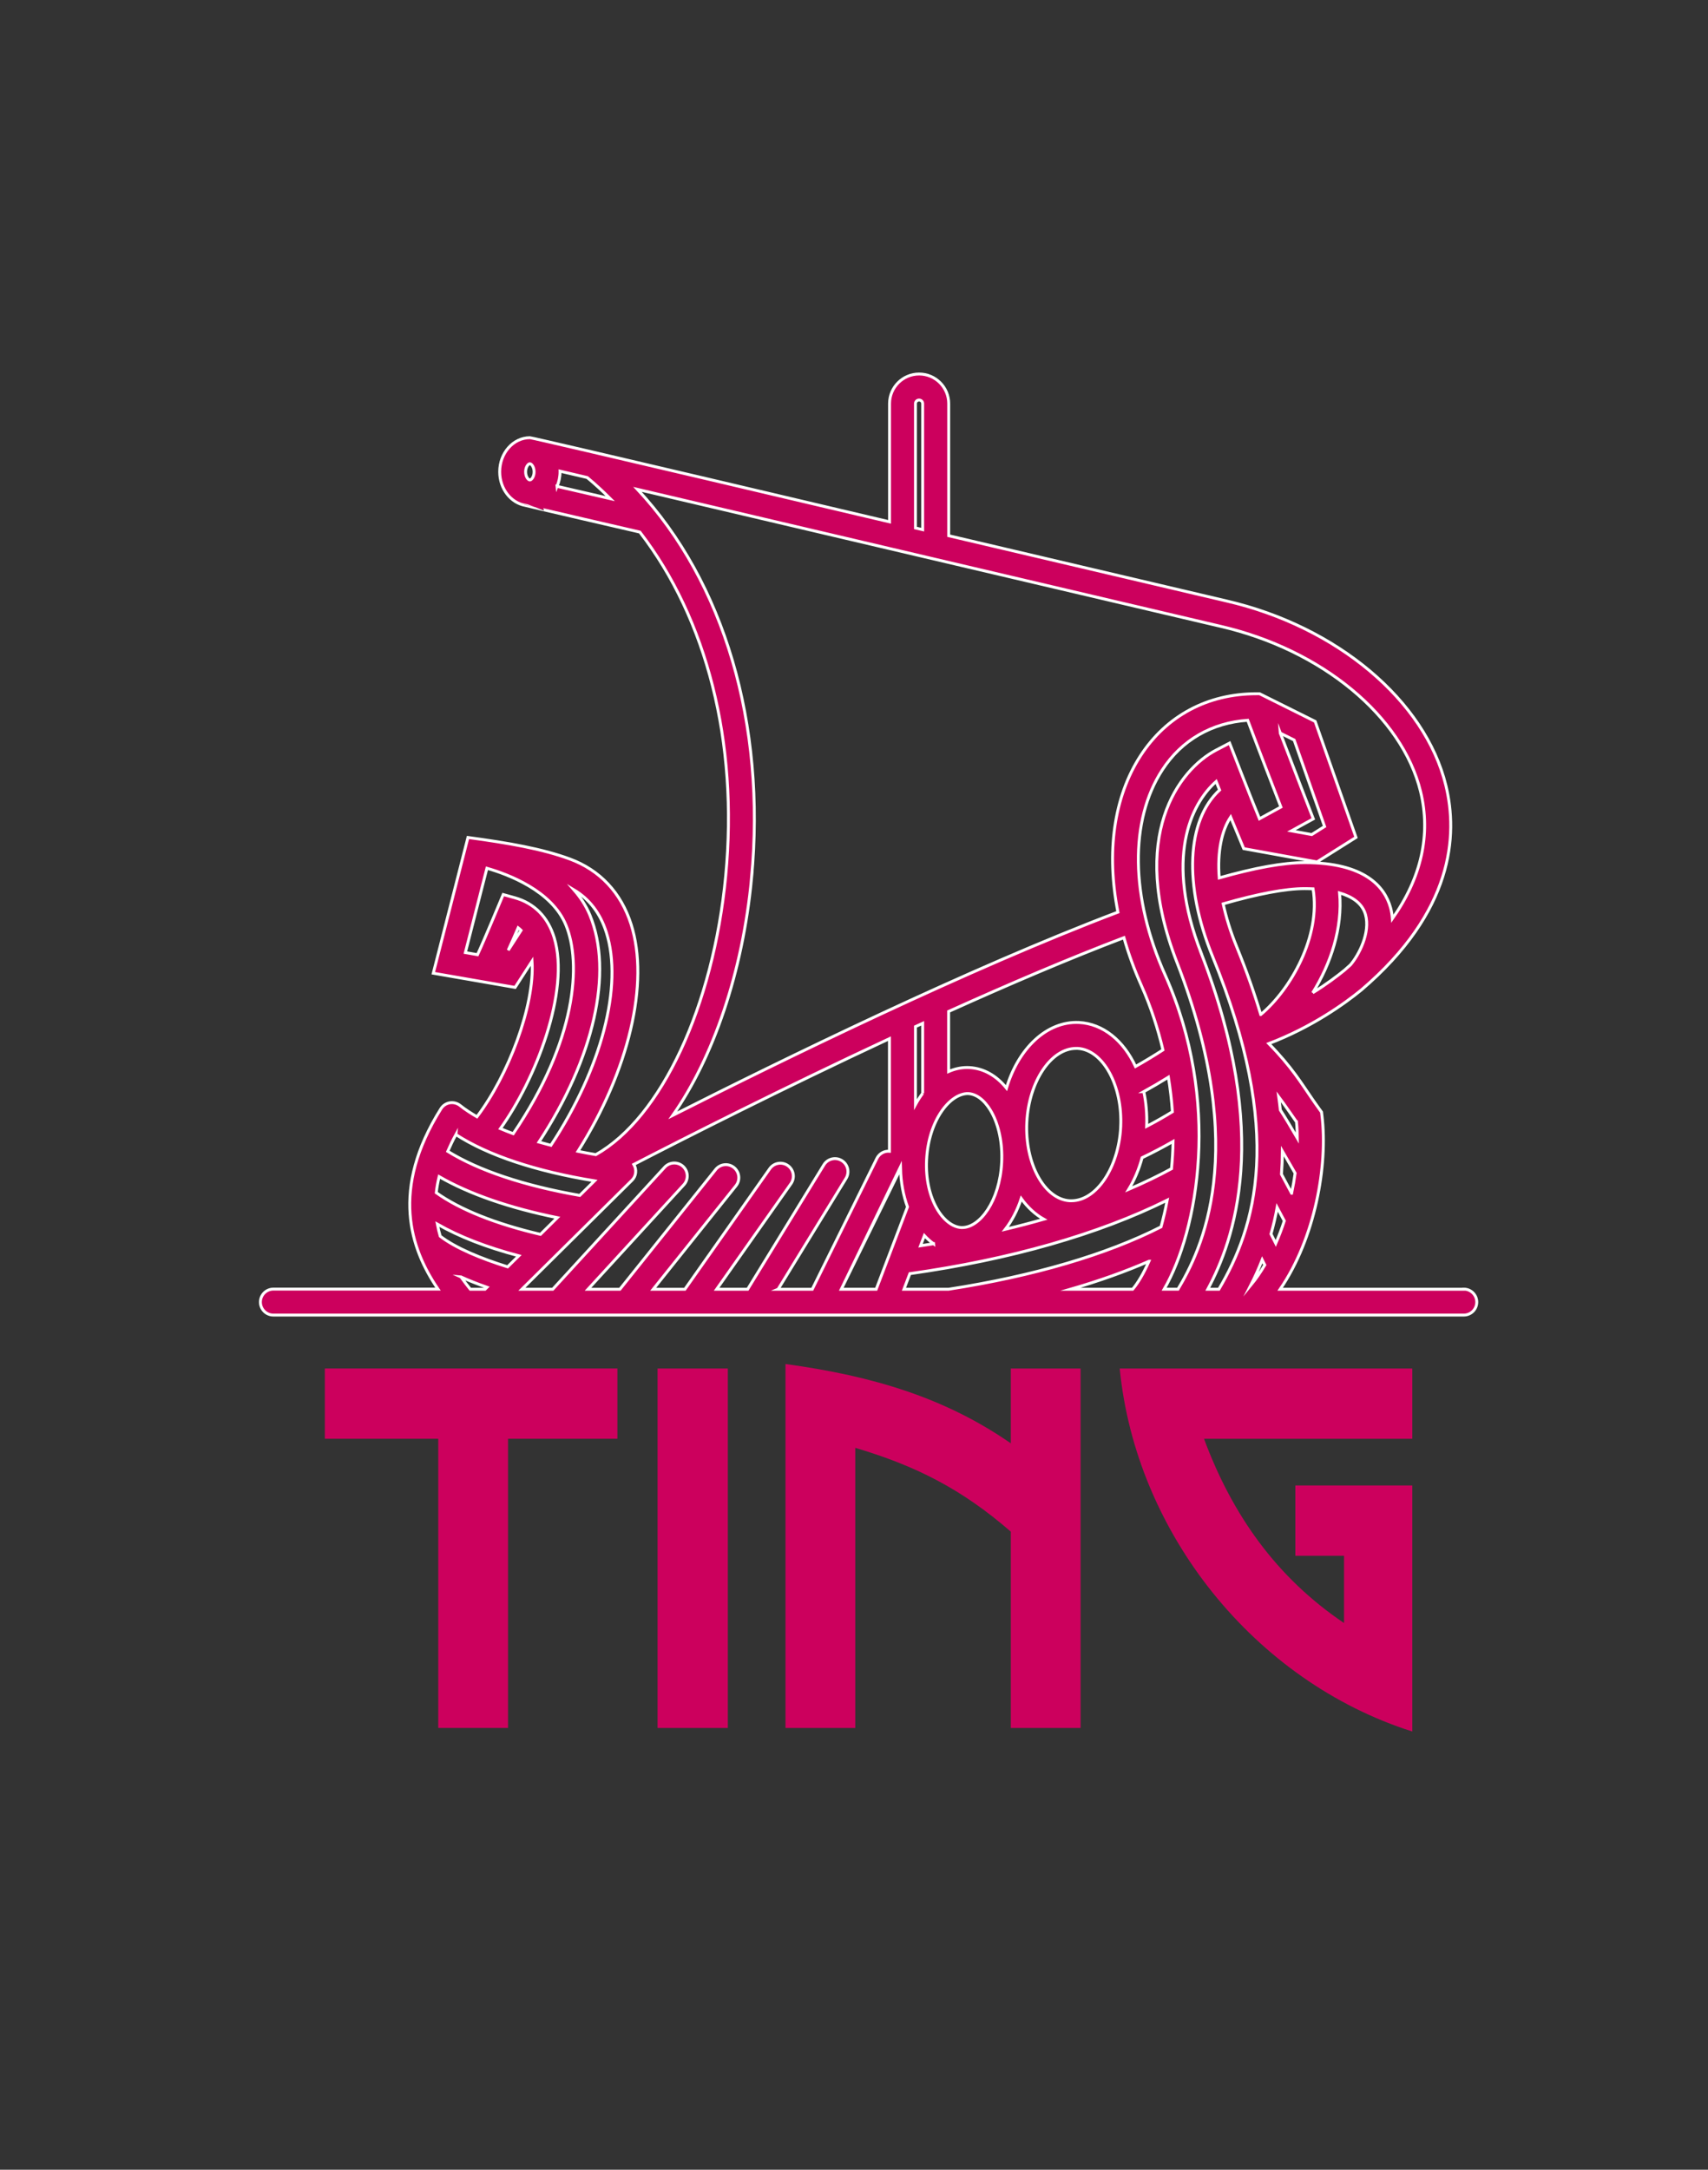 <?xml version="1.0" encoding="UTF-8"?> <svg xmlns="http://www.w3.org/2000/svg" id="Lager_4" viewBox="0 0 588.33 747.09"><rect x="0" y="0" width="588.33" height="747.09" fill="#333333" stroke="none"/><defs><style> .cls-1, .cls-2 { fill: #cc005d; } .cls-2 { stroke: #fff; stroke-miterlimit: 10; } </style></defs><path class="cls-2" d="M504.21,443.91h-63.25c12-17.53,16.5-42.6,14.39-59.84l-.14-1.15-.68-.94c-.93-1.28-1.83-2.57-2.75-3.91-3.5-5.05-6.85-10.7-14.74-18.74,14.83-5.63,26.22-13.82,31.88-18.46,31.69-27.03,33.32-53.23,29.11-70.46-7.12-29.17-37.48-54.68-75.54-63.48l-95.7-22.47v-45.49c0-5.62-4.57-10.19-10.19-10.19s-10.19,4.57-10.19,10.19v40.71s-122.75-28.97-123.88-28.97c-5.74,0-10.41,5.27-10.41,11.74,0,5.83,3.8,10.65,8.74,11.55-.06.07,39.54,9.21,39.54,9.21,23.05,29.89,33.94,72.25,29.57,118.37-4.26,44.91-22.19,83.27-44.74,95.99-2.11-.35-4.12-.75-6.14-1.15,17.54-27.85,24.71-57.98,18.3-78.14-3.47-10.93-10.78-18.71-21.14-22.52-9.48-3.49-21.03-5.5-35.06-7.4l-11.94,46.74,28.18,4.89,5.83-9.02c1.01,15.32-8.28,39.45-18.97,53.56-2.12-1.24-4.12-2.53-5.8-3.88-1-.8-2.29-1.13-3.55-.93-1.26.21-2.37.95-3.05,2.03-17.47,27.85-10.55,48.13-1.02,62.12h-56.7c-2.47,0-4.47,2-4.47,4.47s2,4.47,4.47,4.47h410.04c2.47,0,4.47-2,4.47-4.47s-2.01-4.47-4.47-4.47ZM268.03,443.91l23.39-38.16c1.29-2.11.63-4.86-1.48-6.15-2.11-1.29-4.86-.63-6.15,1.48l-26.26,42.83h-10.68l25.61-36.35c1.42-2.02.94-4.81-1.08-6.23-2.02-1.42-4.81-.94-6.23,1.08l-29.24,41.51h-10.92l28.52-35.64c1.54-1.93,1.23-4.74-.7-6.28-1.93-1.55-4.74-1.24-6.29.69l-33,41.23h-10.98l33.01-35.98c1.67-1.82,1.55-4.65-.27-6.32-1.82-1.67-4.65-1.54-6.32.27l-38.56,42.02h-10.64l37.94-37.53c1.49-1.48,1.65-3.71.62-5.44,17.55-9.05,51.15-26.09,88.05-43.3v38.75c-1.76-.13-3.5.8-4.33,2.48l-22.25,45.05h-11.79ZM186.16,425.02c-15.4-3.6-27.74-8.54-35.88-14.35.19-1.79.52-3.63.98-5.53,10.35,5.97,24.21,10.78,40.71,14.13l-5.81,5.75ZM150.65,421.5c7.48,4.28,16.85,7.94,28.05,10.9l-3.85,3.8c-8.94-2.78-17.87-6.42-23.21-10.55-.41-1.35-.73-2.73-.99-4.15ZM393.13,339.3c3.35,7.51,5.72,14.94,7.45,22.21-3.04,1.97-6.19,3.87-9.44,5.71-4.1-8.84-11.11-14.73-19.51-15.16-11.07-.5-20.88,8.94-24.94,22.6-3.5-4.33-7.92-6.82-12.8-7.07l-.78-.02c-2.19,0-4.32.49-6.35,1.38v-20.68c20.54-9.27,41.34-18.16,60.38-25.41,1.54,5.44,3.54,10.94,5.99,16.43ZM403.53,402.41c-4.6,2.5-9.53,4.87-14.73,7.1,1.94-3.2,3.52-6.86,4.6-10.88,3.72-1.79,7.27-3.66,10.67-5.6-.05,3.23-.25,6.34-.54,9.37ZM393.98,375.89c2.9-1.61,5.72-3.27,8.48-4.98.65,4.05,1.12,8.02,1.38,11.89-2.81,1.73-5.76,3.4-8.86,5.02.16-4.19-.2-8.2-.99-11.93ZM386.03,388.04c-.71,14.01-8.34,25.41-17,25.41h-.49c-8.77-.45-15.56-12.83-14.85-27.04.71-14.02,8.34-25.42,17.01-25.42h.48c8.76.45,15.56,12.84,14.84,27.05ZM345.03,400.24c-.68,13.42-7.57,22.43-13.6,22.43h-.32c-6.03-.31-12.63-9.77-11.94-23.36.67-13.41,7.92-22.77,14.27-22.77,4.05.2,6.81,4.08,8.09,6.38,2.55,4.57,3.83,10.89,3.5,17.32ZM321.57,428.25c-1.48.24-2.99.45-4.49.69l1.33-3.49c.99,1.06,2.04,2,3.16,2.81ZM351.77,412.69c2.19,3.03,4.81,5.45,7.76,7.12-4.29,1.23-8.71,2.38-13.24,3.46,2.27-2.94,4.15-6.52,5.48-10.58ZM317.82,376.44c-.89,1.2-1.72,2.5-2.48,3.88v-26.83c.82-.38,1.65-.76,2.48-1.14v24.09ZM310.19,402.4c.12,4.8.97,9.24,2.4,13.16l-10.78,28.35h-12.02s20.35-41.37,20.4-41.51ZM313.42,438.55c34.65-4.9,65.01-13.58,88.63-25.3-.61,3.26-1.34,6.31-2.13,9.19-18.72,9.53-43.92,16.95-73.16,21.47h-15.39l2.04-5.36ZM395.77,434.28c-1.86,4.22-3.8,7.48-5.62,9.63h-21.39c9.82-2.84,18.87-6.06,27.01-9.63ZM401.31,335.66c-11.92-26.72-12.28-53.1-.95-70.55,6.68-10.3,17.06-16.25,29.42-17.1,3.7,9.87,8.94,23.44,11.43,29.87l-7.38,4.04c-2.65-6.38-10.29-26.06-10.29-26.06l-4.55,2.37c-12.97,6.74-30.44,29.73-13.6,73.09,25.42,65.45,8.19,99.52.37,112.58h-4.76c11.64-20.14,19.76-64.67.32-108.25ZM441.01,252.44l4.77,2.37,10.48,29.77-4.42,2.78-7.01-1.27,7.55-4.14s-6.74-17.36-11.37-29.52ZM413.72,328.08c-12.55-32.31-3.66-51.18,5.19-58.99.37.93.77,1.91,1.18,2.93-11.35,10.42-12.47,32.72-2.43,57.28,24.95,60.99,14.75,93.33,2.19,114.61h-3.82c8.97-16.72,22.13-52.86-2.32-115.83ZM444.91,410.86l-3.5-6.54c.19-2.56.3-5.21.32-7.96,1.49,2.56,4.38,7.6,4.38,7.6-.31,2.28-.71,4.58-1.2,6.9ZM434.77,433.78l.89,1.78c-1.47,2.49-3.07,4.84-4.82,6.97,1.38-2.7,2.7-5.63,3.93-8.75ZM437.8,424.89c.83-2.87,1.53-5.93,2.12-9.13l2.46,4.61c-.85,2.65-1.84,5.25-2.94,7.77l-1.64-3.25ZM446.58,386.28c.18,1.78.26,3.66.29,5.58-2.23-3.83-4.27-7.23-5.85-9.67-.15-1.48-.36-3.02-.56-4.55,1.48,1.97,5.39,7.62,6.11,8.64ZM434.27,349.33c-2.2-7.36-4.94-15.14-8.32-23.42-2.13-5.2-3.62-10.11-4.62-14.7,12.06-3.46,21.49-5.23,28.01-5.24,1.01,0,1.98.03,2.95.07,2.71,16.29-7.61,34.57-18.01,43.29ZM452.16,341.85c6.25-10.01,10.36-22.4,9.27-34.4,4.29,1.27,7.8,3.52,8.92,7.45,1.76,6.23-2.32,14.03-5.2,17.34-.66.59-1.3,1.19-1.98,1.77-2.5,2.05-6.24,4.88-11,7.83ZM315.34,138.98c0-.68.55-1.24,1.24-1.24s1.24.56,1.24,1.24v43.39l-2.48-.58v-42.81ZM182.51,159.67c.51,0,1.46,1.06,1.46,2.8s-.95,2.8-1.46,2.8-1.46-1.06-1.46-2.8.95-2.8,1.46-2.8ZM191.88,167.47c.64-1.52,1.03-3.21,1.03-5.01,0-.08-.02-.15-.02-.23l9.38,2.2c2.76,2.28,5.38,4.72,7.93,7.26l-18.32-4.23ZM258.86,302.45c5.05-53.32-9.51-102.03-39.27-133.95l200.85,47.16c34.85,8.06,62.54,30.92,68.88,56.89,3.62,14.83.24,29.69-9.71,43.78-.1-1.3-.29-2.6-.65-3.87-2-7.05-8.75-15.44-29.55-15.44-7.33,0-16.97,1.74-29.44,5.26-.71-9.09.87-16.31,3.93-20.95,1.88,4.57,4.51,10.87,4.51,10.87l25.25,4.58,13.42-8.44-14.06-39.94-19.15-9.53h-1.05c-16.84,0-31.03,7.58-39.96,21.35-9.25,14.26-11.82,33.37-7.79,53.85-51.42,19.49-116.02,51.09-153.32,69.96,13.96-19.95,24.05-49.25,27.12-81.6ZM208.85,321.02c5.85,18.38-1.66,46.9-19.09,73.34-1.41-.36-2.77-.74-4.12-1.12,18.93-28.89,25.68-58.42,17.56-78.13-1.36-3.3-3.28-6.16-5.5-8.72,5.31,3.18,9.07,8.06,11.15,14.63ZM175.05,327.2c1.15-2.51,2.37-5.25,3.44-7.75.36.27.68.59.99.9l-4.43,6.85ZM190.9,322.87c-2.17-7.13-6.88-11.9-13.61-13.76l-3.96-1.1s-6.8,16.35-8.85,20.71l-4.18-.73,7.42-29.03c7.3,2.09,22.34,7.71,27.21,19.56,5.41,13.12,3.69,39.62-18.15,71.83-1.52-.57-3-1.14-4.41-1.74,12.08-16.85,24.1-47.4,18.53-65.73ZM157.04,390.66c10.95,7.12,27.53,12.64,47.75,15.93l-5.08,5.02c-19.15-3.34-34.74-8.55-45.48-15.18.82-1.88,1.72-3.79,2.81-5.78ZM158.78,439.68c2.75,1.25,5.76,2.43,8.97,3.56l-.68.67h-5.07c-1.1-1.37-2.19-2.77-3.21-4.23Z"></path><g><path class="cls-1" d="M174.99,594.97h-24.03v-99.57h-39.07v-24.2h100.78v24.2h-37.68v99.57Z"></path><path class="cls-1" d="M226.5,471.21h24.2v123.77h-24.2v-123.77Z"></path><path class="cls-1" d="M348.19,527.39c-16.94-14.69-32.67-22.65-53.59-28.87v96.46h-24.03v-125.32c30.42,4.15,55.14,11.75,77.61,27.31v-25.76h24.03v123.77h-24.03v-67.59Z"></path><path class="cls-1" d="M486.47,471.21v24.2h-71.74c9.68,26.1,24.89,47.71,48.23,63.44v-23.16h-16.77v-24.2h40.28v84.7c-54.45-17.29-95.25-68.45-100.78-124.98h100.78Z"></path></g></svg> 